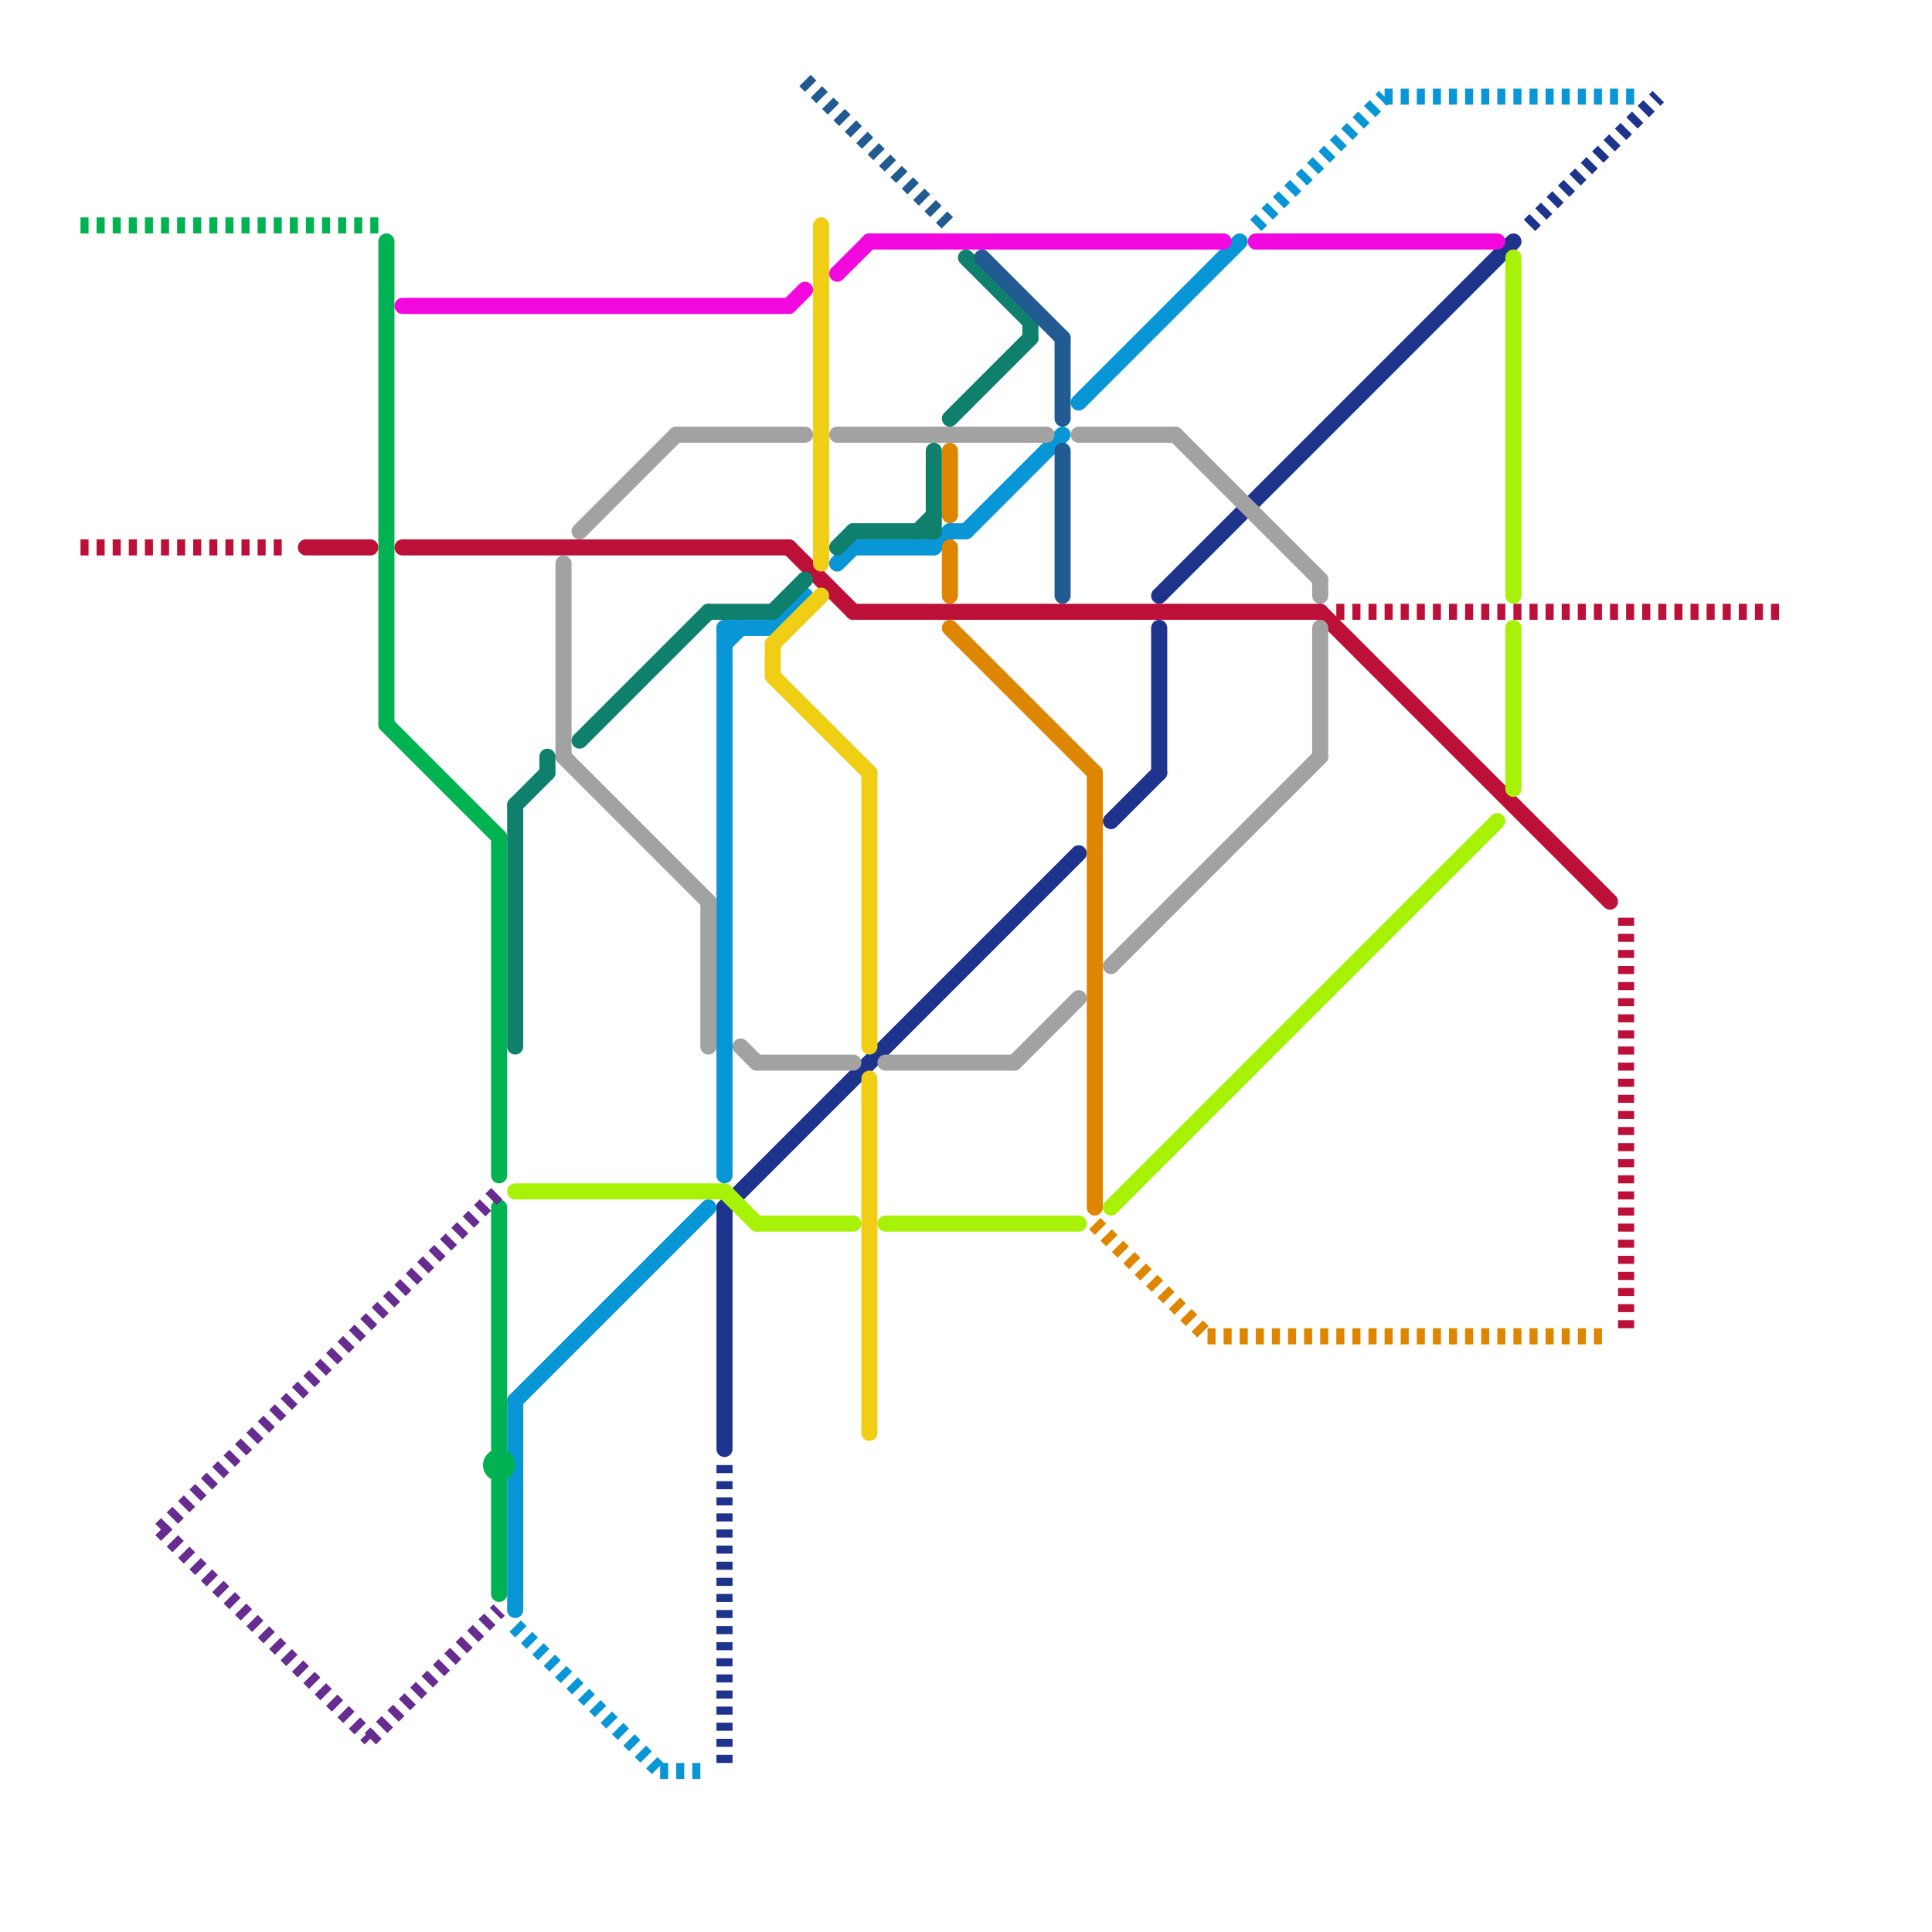 
<svg version="1.1" xmlns="http://www.w3.org/2000/svg" viewBox="0 0 120 120">
<style>text { font: 1px Helvetica; font-weight: 600; white-space: pre; dominant-baseline: central; } line { stroke-width: 1; fill: none; stroke-linecap: round; stroke-linejoin: round; } .c0 { stroke: #0896d7 } .c1 { stroke: #1d338c } .c2 { stroke: #bd1038 } .c3 { stroke: #00b251 } .c4 { stroke: #df8600 } .c5 { stroke: #f0ce15 } .c6 { stroke: #a8f207 } .c7 { stroke: #f207df } .c8 { stroke: #a2a2a2 } .c9 { stroke: #0f806d } .c10 { stroke: #662c90 } .c11 { stroke: #215b91 } .w1 { stroke-width: 1; }.l2 { stroke-dasharray: .5 .5; stroke-linecap: butt; }</style><defs><g id="ct-xf"><circle r="0.5" fill="#fff" stroke="#000" stroke-width="0.2"/></g><g id="ct"><circle r="0.5" fill="#fff" stroke="#000" stroke-width="0.1"/></g></defs><line class="c0 " x1="59" y1="33" x2="60" y2="33"/><line class="c0 " x1="32" y1="87" x2="44" y2="75"/><line class="c0 " x1="48" y1="39" x2="50" y2="37"/><line class="c0 " x1="67" y1="25" x2="77" y2="15"/><line class="c0 " x1="45" y1="39" x2="45" y2="73"/><line class="c0 " x1="45" y1="40" x2="46" y2="39"/><line class="c0 " x1="58" y1="34" x2="59" y2="33"/><line class="c0 " x1="32" y1="87" x2="32" y2="100"/><line class="c0 " x1="60" y1="33" x2="66" y2="27"/><line class="c0 " x1="53" y1="34" x2="58" y2="34"/><line class="c0 " x1="52" y1="35" x2="53" y2="34"/><line class="c0 " x1="45" y1="39" x2="48" y2="39"/><line class="c0 l2" x1="86" y1="6" x2="102" y2="6"/><line class="c0 l2" x1="41" y1="110" x2="44" y2="110"/><line class="c0 l2" x1="32" y1="101" x2="41" y2="110"/><line class="c0 l2" x1="78" y1="14" x2="86" y2="6"/><line class="c1 " x1="72" y1="39" x2="72" y2="48"/><line class="c1 " x1="45" y1="75" x2="45" y2="90"/><line class="c1 " x1="69" y1="51" x2="72" y2="48"/><line class="c1 " x1="72" y1="37" x2="94" y2="15"/><line class="c1 " x1="45" y1="75" x2="67" y2="53"/><line class="c1 l2" x1="45" y1="91" x2="45" y2="110"/><line class="c1 l2" x1="95" y1="14" x2="103" y2="6"/><line class="c2 " x1="25" y1="34" x2="49" y2="34"/><line class="c2 " x1="19" y1="34" x2="23" y2="34"/><line class="c2 " x1="53" y1="38" x2="82" y2="38"/><line class="c2 " x1="82" y1="38" x2="100" y2="56"/><line class="c2 " x1="49" y1="34" x2="53" y2="38"/><line class="c2 l2" x1="83" y1="38" x2="111" y2="38"/><line class="c2 l2" x1="101" y1="57" x2="101" y2="83"/><line class="c2 l2" x1="5" y1="34" x2="18" y2="34"/><line class="c3 " x1="31" y1="92" x2="31" y2="99"/><line class="c3 " x1="24" y1="45" x2="31" y2="52"/><line class="c3 " x1="24" y1="15" x2="24" y2="45"/><line class="c3 " x1="31" y1="75" x2="31" y2="90"/><line class="c3 " x1="31" y1="52" x2="31" y2="73"/><line class="c3 l2" x1="5" y1="14" x2="24" y2="14"/><circle cx="31" cy="91" r="1" fill="#00b251" /><line class="c4 " x1="68" y1="48" x2="68" y2="75"/><line class="c4 " x1="59" y1="39" x2="68" y2="48"/><line class="c4 " x1="59" y1="28" x2="59" y2="32"/><line class="c4 " x1="59" y1="34" x2="59" y2="37"/><line class="c4 l2" x1="75" y1="83" x2="100" y2="83"/><line class="c4 l2" x1="68" y1="76" x2="75" y2="83"/><line class="c5 " x1="48" y1="40" x2="51" y2="37"/><line class="c5 " x1="54" y1="67" x2="54" y2="89"/><line class="c5 " x1="48" y1="42" x2="54" y2="48"/><line class="c5 " x1="51" y1="14" x2="51" y2="35"/><line class="c5 " x1="48" y1="40" x2="48" y2="42"/><line class="c5 " x1="54" y1="48" x2="54" y2="65"/><line class="c6 " x1="94" y1="39" x2="94" y2="49"/><line class="c6 " x1="69" y1="75" x2="93" y2="51"/><line class="c6 " x1="94" y1="16" x2="94" y2="37"/><line class="c6 " x1="32" y1="74" x2="45" y2="74"/><line class="c6 " x1="45" y1="74" x2="47" y2="76"/><line class="c6 " x1="47" y1="76" x2="53" y2="76"/><line class="c6 " x1="55" y1="76" x2="67" y2="76"/><line class="c7 " x1="78" y1="15" x2="93" y2="15"/><line class="c7 " x1="49" y1="19" x2="50" y2="18"/><line class="c7 " x1="52" y1="17" x2="54" y2="15"/><line class="c7 " x1="25" y1="19" x2="49" y2="19"/><line class="c7 " x1="54" y1="15" x2="76" y2="15"/><line class="c8 " x1="82" y1="39" x2="82" y2="47"/><line class="c8 " x1="63" y1="66" x2="67" y2="62"/><line class="c8 " x1="35" y1="47" x2="44" y2="56"/><line class="c8 " x1="82" y1="36" x2="82" y2="37"/><line class="c8 " x1="52" y1="27" x2="65" y2="27"/><line class="c8 " x1="73" y1="27" x2="82" y2="36"/><line class="c8 " x1="46" y1="65" x2="47" y2="66"/><line class="c8 " x1="42" y1="27" x2="50" y2="27"/><line class="c8 " x1="35" y1="35" x2="35" y2="47"/><line class="c8 " x1="44" y1="56" x2="44" y2="65"/><line class="c8 " x1="55" y1="66" x2="63" y2="66"/><line class="c8 " x1="36" y1="33" x2="42" y2="27"/><line class="c8 " x1="69" y1="60" x2="82" y2="47"/><line class="c8 " x1="67" y1="27" x2="73" y2="27"/><line class="c8 " x1="47" y1="66" x2="53" y2="66"/><line class="c9 " x1="48" y1="38" x2="50" y2="36"/><line class="c9 " x1="64" y1="20" x2="64" y2="21"/><line class="c9 " x1="60" y1="16" x2="64" y2="20"/><line class="c9 " x1="58" y1="28" x2="58" y2="33"/><line class="c9 " x1="59" y1="26" x2="64" y2="21"/><line class="c9 " x1="34" y1="47" x2="34" y2="48"/><line class="c9 " x1="44" y1="38" x2="48" y2="38"/><line class="c9 " x1="32" y1="50" x2="34" y2="48"/><line class="c9 " x1="32" y1="50" x2="32" y2="65"/><line class="c9 " x1="52" y1="34" x2="53" y2="33"/><line class="c9 " x1="36" y1="46" x2="44" y2="38"/><line class="c9 " x1="57" y1="33" x2="58" y2="32"/><line class="c9 " x1="53" y1="33" x2="58" y2="33"/><line class="c10 l2" x1="10" y1="95" x2="31" y2="74"/><line class="c10 l2" x1="10" y1="95" x2="23" y2="108"/><line class="c10 l2" x1="23" y1="108" x2="31" y2="100"/><line class="c11 " x1="66" y1="28" x2="66" y2="37"/><line class="c11 " x1="61" y1="16" x2="66" y2="21"/><line class="c11 " x1="66" y1="21" x2="66" y2="26"/><line class="c11 l2" x1="50" y1="5" x2="59" y2="14"/>
</svg>
